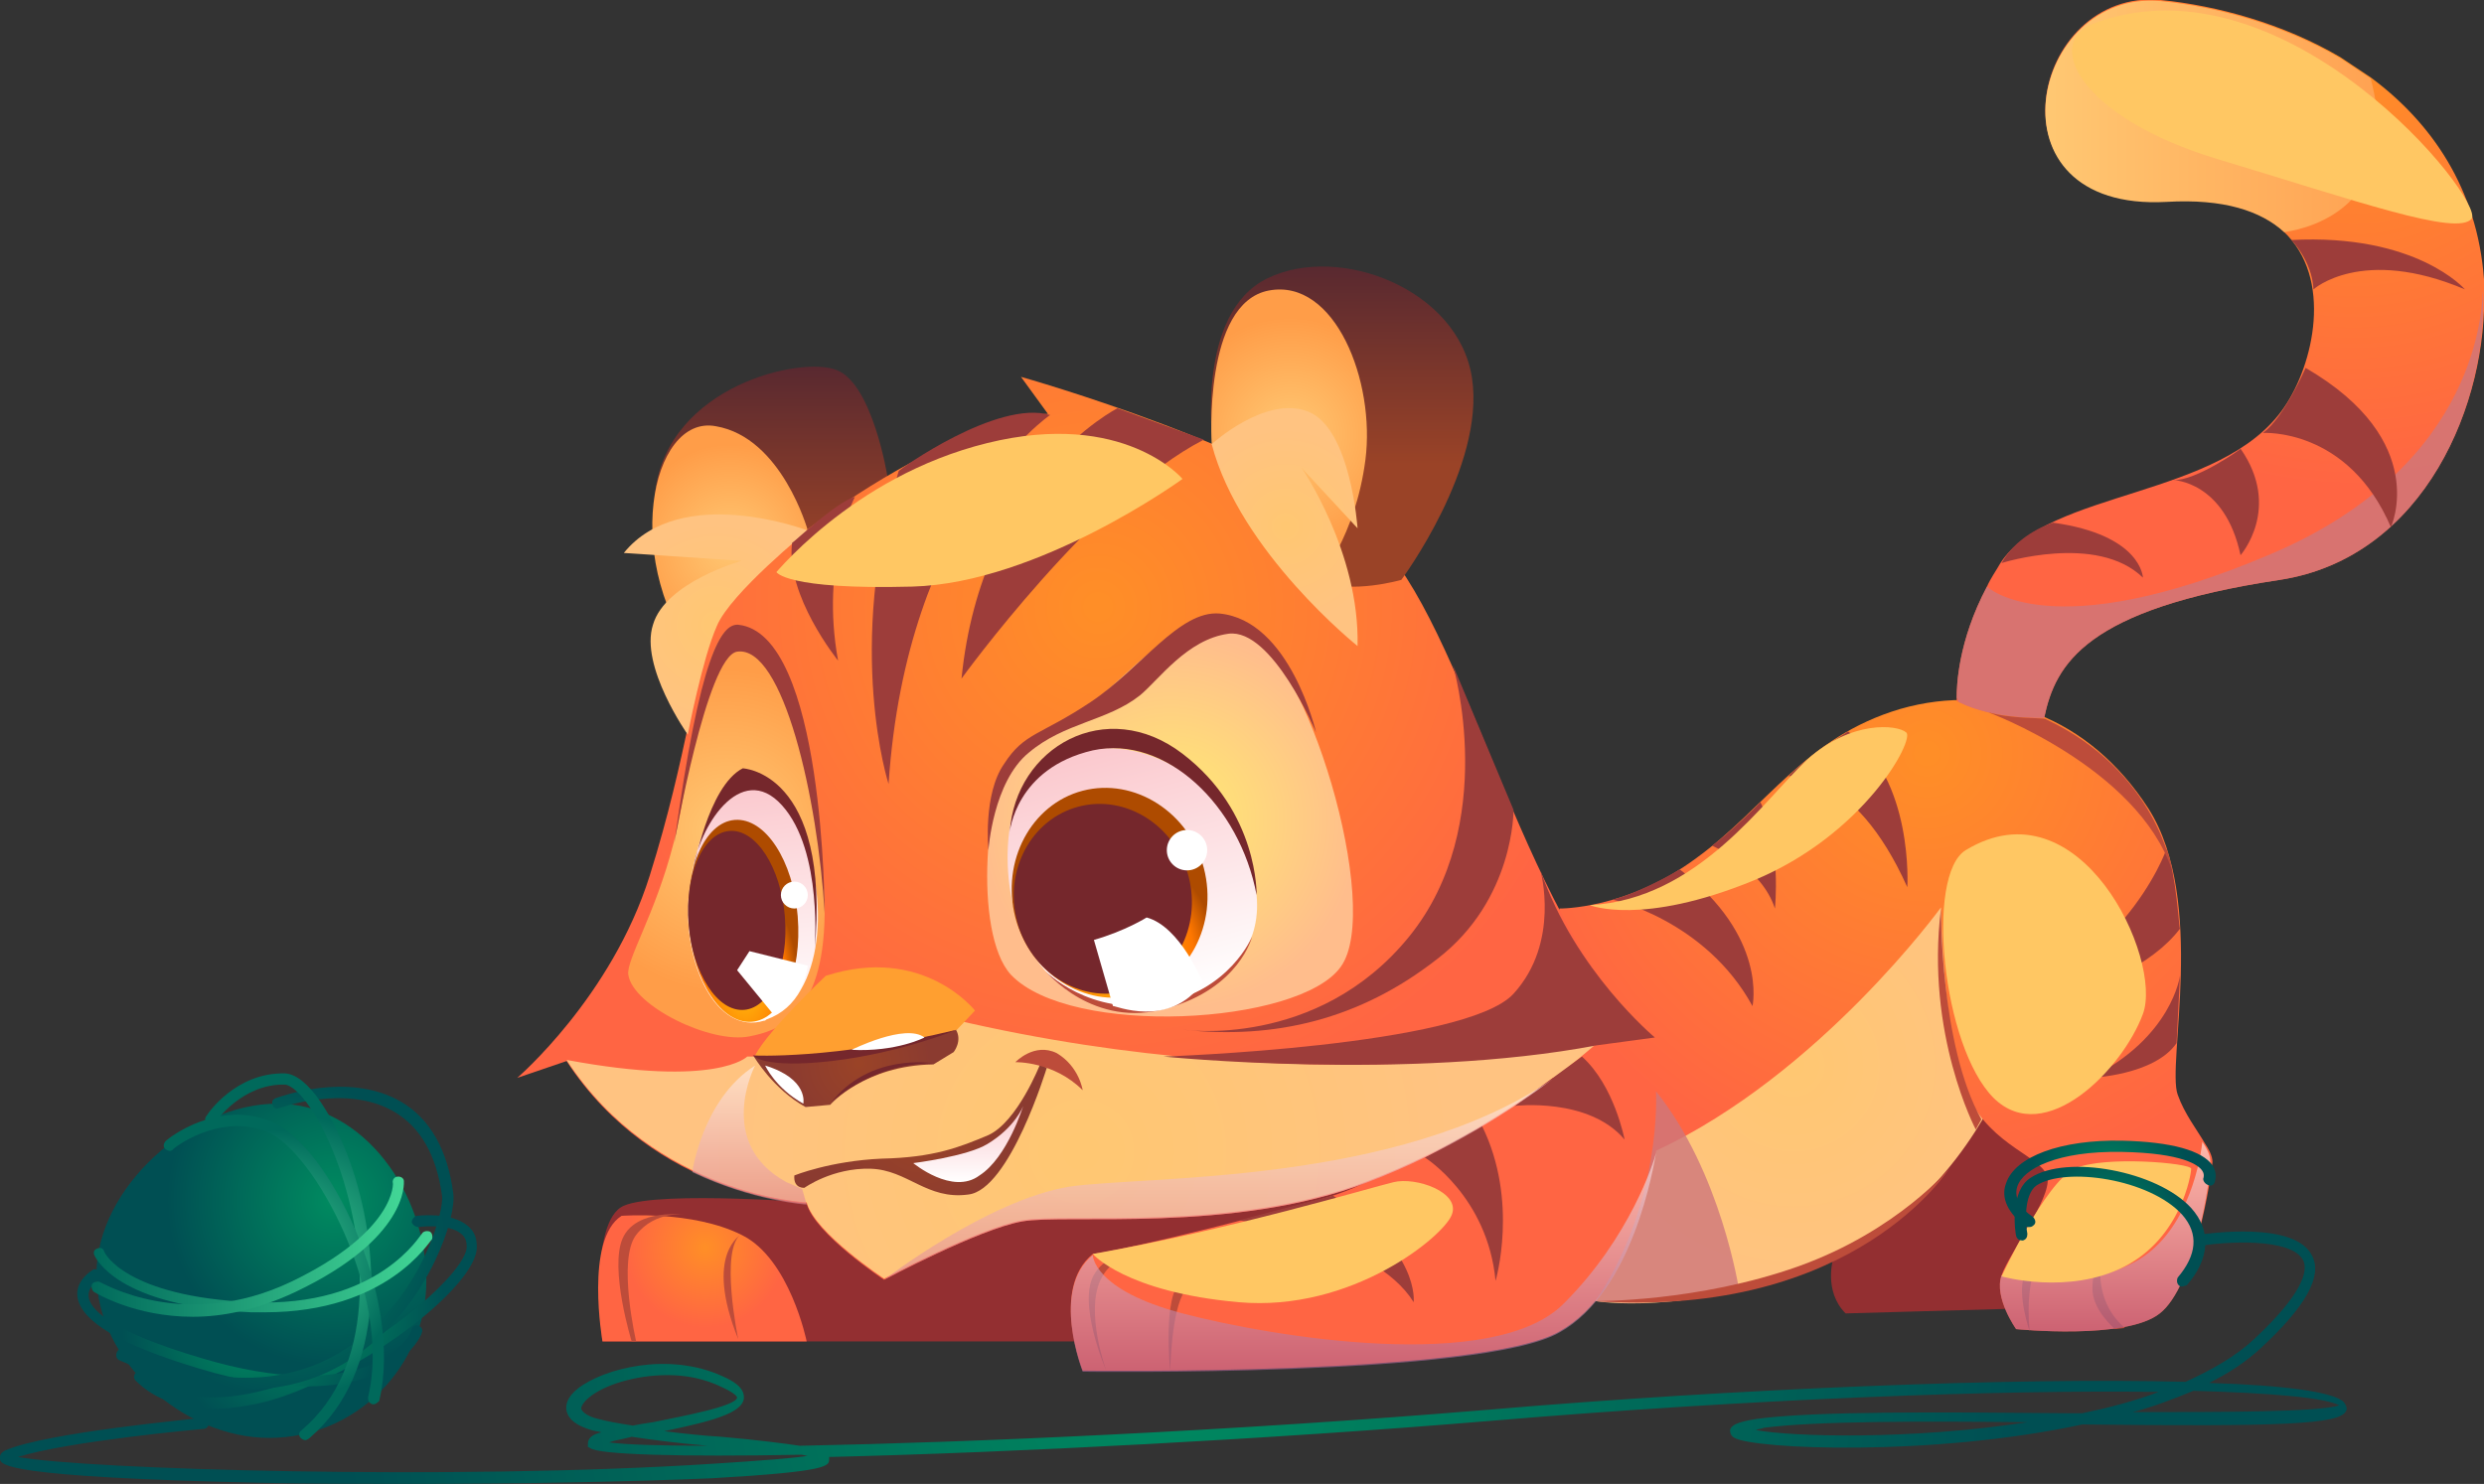 <?xml version="1.0" encoding="utf-8"?>
<!-- Generator: Adobe Illustrator 17.1.0, SVG Export Plug-In . SVG Version: 6.00 Build 0)  -->
<!DOCTYPE svg PUBLIC "-//W3C//DTD SVG 1.1//EN" "http://www.w3.org/Graphics/SVG/1.1/DTD/svg11.dtd">
<svg version="1.1" id="Layer_1" xmlns="http://www.w3.org/2000/svg" xmlns:xlink="http://www.w3.org/1999/xlink" x="0px" y="0px"
	 width="221.4px" height="132.3px" viewBox="0 0 221.4 132.3" enable-background="new 0 0 221.4 132.3" xml:space="preserve">
<rect x="0" y="0" width="221.4" height="132.3" fill="#333333" stroke="none"/>
<g>
	<g>
		<radialGradient id="SVGID_1_" cx="29.74" cy="106.998" r="14.856" gradientUnits="userSpaceOnUse">
			<stop  offset="5.586590e-003" style="stop-color:#008B60"/>
			<stop  offset="1" style="stop-color:#004F53"/>
		</radialGradient>
		<path fill-rule="evenodd" clip-rule="evenodd" fill="url(#SVGID_1_)" d="M38,114.2c0,7.7-6.3,14-14,14s-15.4-6.9-15.4-14.6
			S17,98.4,24.7,98.4C32.5,98.4,38,106.5,38,114.2z"/>
		<g>
			<radialGradient id="SVGID_2_" cx="27.232" cy="116.996" r="12.424" gradientUnits="userSpaceOnUse">
				<stop  offset="5.586590e-003" style="stop-color:#008B60"/>
				<stop  offset="1" style="stop-color:#004F53"/>
			</radialGradient>
			<path fill="url(#SVGID_2_)" d="M19,125.6c-2.8,0-5.2-0.8-6.9-2.5c-0.2-0.2-0.2-0.5,0-0.7c0.2-0.2,0.5-0.2,0.7,0
				c4.1,3.8,10.8,1.8,14.4,0.3c7.7-3.3,14.3-9.4,14.4-11.5c0-0.5-0.1-0.9-0.5-1.2c-0.9-0.8-3.1-0.7-3.8-0.6c-0.3,0-0.5-0.2-0.6-0.4
				c0-0.3,0.2-0.5,0.4-0.6c0.1,0,3.1-0.4,4.6,0.9c0.6,0.5,0.8,1.1,0.8,1.9c0,3-7.7,9.4-15,12.4C24.4,125,21.5,125.6,19,125.6z"/>
		</g>
		<g>
			<radialGradient id="SVGID_3_" cx="22.374" cy="118.351" r="11.509" gradientUnits="userSpaceOnUse">
				<stop  offset="5.586590e-003" style="stop-color:#008B60"/>
				<stop  offset="1" style="stop-color:#004F53"/>
			</radialGradient>
			<path fill="url(#SVGID_3_)" d="M27.4,123.6c-2.6,0-5.8-0.4-9.7-1.6c-7-2.1-10.5-4.2-10.8-6.4c-0.2-1.5,1.4-2.4,1.4-2.4
				c0.2-0.1,0.5,0,0.7,0.2c0.1,0.2,0,0.5-0.2,0.7l0,0c0,0-1,0.6-0.9,1.5c0.1,1,1.6,3,10.1,5.5c13.7,4.1,18.3-1,18.7-2.6
				c0.1-0.3,0.4-0.4,0.6-0.3c0.3,0.1,0.4,0.4,0.3,0.6C37.7,118.8,35.8,123.6,27.4,123.6z"/>
		</g>
		<g>
			<radialGradient id="SVGID_4_" cx="25.412" cy="110.428" r="14.246" gradientUnits="userSpaceOnUse">
				<stop  offset="5.586590e-003" style="stop-color:#008B60"/>
				<stop  offset="1" style="stop-color:#004F53"/>
			</radialGradient>
			<path fill="url(#SVGID_4_)" d="M21.8,123.9c-3.1,0-6.8-0.7-11.1-2.6c-0.3-0.1-0.4-0.4-0.3-0.7c0.1-0.3,0.4-0.4,0.7-0.3
				c8.3,3.6,15.3,3.4,20.8-0.8c5.8-4.4,7.7-11.6,7.5-12.9c-0.5-3.6-1.9-6.1-4.3-7.5c-4.3-2.5-10.2-0.3-10.2-0.3
				c-0.3,0.1-0.5,0-0.6-0.3c-0.1-0.3,0-0.5,0.3-0.6c0.3-0.1,6.4-2.4,11.1,0.3c2.6,1.5,4.2,4.3,4.7,8.2c0.3,2.1-2.1,9.5-7.9,13.9
				C30.1,122.2,26.6,123.9,21.8,123.9z"/>
		</g>
		<g>
			<radialGradient id="SVGID_5_" cx="25.689" cy="112.033" r="12.672" gradientUnits="userSpaceOnUse">
				<stop  offset="5.586590e-003" style="stop-color:#42D696"/>
				<stop  offset="1" style="stop-color:#00695B"/>
			</radialGradient>
			<path fill="url(#SVGID_5_)" d="M27.2,128.4c-0.1,0-0.3-0.1-0.4-0.2c-0.2-0.2-0.2-0.5,0.1-0.7c6.6-5.6,5.9-16.1,3.3-23.5
				c-1.6-4.5-3.7-7.2-4.8-7.3c-3.8-0.1-6.2,3.3-6.2,3.4c-0.2,0.2-0.5,0.3-0.7,0.1c-0.2-0.2-0.3-0.5-0.1-0.7c0.1-0.2,2.6-3.9,7-3.8
				c2.1,0.1,4.4,4,5.8,7.9c2.7,7.6,3.3,18.7-3.6,24.6C27.5,128.3,27.3,128.4,27.2,128.4z"/>
		</g>
		<g>
			<radialGradient id="SVGID_6_" cx="24.386" cy="112.248" r="11.477" gradientUnits="userSpaceOnUse">
				<stop  offset="5.586590e-003" style="stop-color:#42D696"/>
				<stop  offset="1" style="stop-color:#00695B"/>
			</radialGradient>
			<path fill="url(#SVGID_6_)" d="M33.3,125.2c0,0-0.1,0-0.1,0c-0.3-0.1-0.4-0.3-0.4-0.6c2.2-9.1-4.8-22-9-23.7
				c-4.3-1.7-8.4,1.5-8.4,1.6c-0.2,0.2-0.5,0.1-0.7-0.1c-0.2-0.2-0.1-0.5,0.1-0.7c0.2-0.2,4.6-3.7,9.4-1.7c5,2,11.8,15.6,9.6,24.9
				C33.7,125,33.5,125.2,33.3,125.2z"/>
		</g>
		<g>
			<radialGradient id="SVGID_7_" cx="104.843" cy="120.935" r="74.571" gradientUnits="userSpaceOnUse">
				<stop  offset="5.586590e-003" style="stop-color:#008B60"/>
				<stop  offset="1" style="stop-color:#004F53"/>
			</radialGradient>
			<path fill="url(#SVGID_7_)" d="M36.4,132.3c-4.4,0-8.8,0-13.2-0.1c-22.8-0.5-23.1-1.6-23.2-2.1c0-0.2-0.1-0.5,0.5-0.8
				c3.7-1.6,17-2.8,17.6-2.9c0.3,0,0.5,0.2,0.5,0.5c0,0.3-0.2,0.5-0.5,0.5c-0.1,0-12.1,1.1-16.5,2.5c5.9,1.1,38.8,2.1,62,0.6
				c4.7-0.3,7.1-0.5,8.4-0.7c-0.2,0-0.4-0.1-0.6-0.1c-10.7,0.2-18.1,0-18.8-0.6l-0.2-0.1l0-0.3c0-0.4,0.3-0.8,1.2-1
				c-0.3-0.1-0.6-0.1-0.9-0.2c-1.3-0.4-2-0.9-2.2-1.7c-0.1-0.5,0-1.2,1-2c2.3-1.8,8.1-3.3,12.9-1.1c0.9,0.4,2,1,1.9,2
				c-0.2,1.3-2.8,2-7.1,2.9c1.6,0.2,3.4,0.4,5.1,0.5c3.4,0.3,5.6,0.6,7,0.8c15.3-0.3,38.3-1.3,61.2-3.2c22.2-1.9,47.1-2.9,62.3-2.5
				c2.4-1.1,4.5-2.3,6.1-3.8c4.4-4.1,4.8-6.1,4.4-7c-1-2.1-7.1-1.7-9.3-1.3c-0.3,0-0.5-0.1-0.6-0.4c0-0.3,0.1-0.5,0.4-0.6
				c0.9-0.1,8.8-1.3,10.3,1.9c0.9,1.8-0.6,4.5-4.6,8.2c-1.3,1.2-2.8,2.2-4.6,3.1c6.7,0.2,11.1,0.8,12,1.7c0.3,0.4,0.3,0.7,0.2,0.8
				c-0.5,1.2-5.8,1.4-23.5,1.2c-13.5,2.9-29.2,2.2-31,1.2c-0.4-0.2-0.4-0.6-0.4-0.7c0.1-0.4,0.5-0.7,2.4-1
				c5.2-0.7,16.6-0.6,27.6-0.5c0.4,0,0.9,0,1.4,0c2.4-0.5,4.7-1.1,6.8-1.9c-14.1-0.2-36.1,0.6-59.8,2.6c-19.2,1.6-42.2,2.8-58.7,3.2
				c0,0.1,0,0.1,0,0.2c0,0.6,0,1.1-10.5,1.7C56.3,132.1,46.6,132.3,36.4,132.3z M54.3,128.6c1.4,0.2,4.5,0.3,8.8,0.3
				c-2.4-0.2-4.8-0.5-6.8-0.8C55.6,128.3,54.8,128.4,54.3,128.6z M156.5,127.5c3.2,0.6,13.8,0.9,24.2-0.7c-9.6-0.1-19-0.1-23.5,0.5
				C157,127.4,156.7,127.4,156.5,127.5z M59.5,122.6c-2.9,0-5.7,0.9-7,2c-0.5,0.4-0.7,0.8-0.7,1c0.1,0.3,0.6,0.7,1.5,0.9
				c0.7,0.2,1.8,0.4,3.1,0.6c0.5-0.1,1.1-0.2,1.8-0.3c2.4-0.5,7.4-1.4,7.5-2.2c0,0,0-0.3-1.3-0.9C62.8,122.9,61.1,122.6,59.5,122.6z
				 M190.1,125.9c8.2,0,16.5,0,18.4-0.6c-1.3-0.7-6-1.1-13-1.3C193.8,124.7,192,125.4,190.1,125.9z"/>
		</g>
		<g>
			<linearGradient id="SVGID_8_" gradientUnits="userSpaceOnUse" x1="8.316" y1="113.272" x2="38.495" y2="113.272">
				<stop  offset="0" style="stop-color:#00695B"/>
				<stop  offset="0.994" style="stop-color:#42D696"/>
			</linearGradient>
			<path fill="url(#SVGID_8_)" d="M23.6,117c-0.4,0-0.8,0-1.2,0c-12-0.5-13.9-4.9-14-5.1c-0.1-0.3,0-0.5,0.3-0.6
				c0.3-0.1,0.5,0,0.6,0.3c0,0.1,1.9,4,13.1,4.5c11.4,0.5,15.1-6.1,15.2-6.1c0.1-0.2,0.4-0.3,0.7-0.2c0.2,0.1,0.3,0.4,0.2,0.7
				C38.3,110.6,34.6,117,23.6,117z"/>
		</g>
		<g>
			<linearGradient id="SVGID_9_" gradientUnits="userSpaceOnUse" x1="8.146" y1="111.102" x2="36.064" y2="111.102">
				<stop  offset="0" style="stop-color:#00695B"/>
				<stop  offset="0.994" style="stop-color:#42D696"/>
			</linearGradient>
			<path fill="url(#SVGID_9_)" d="M17.2,117.4c-5.2,0-8.6-2.1-8.8-2.2c-0.2-0.1-0.3-0.5-0.2-0.7c0.1-0.2,0.5-0.3,0.7-0.2
				c0.1,0,7.5,4.5,17,0c9.4-4.5,9.2-8.9,9.1-8.9c0-0.3,0.2-0.5,0.5-0.5c0.3,0,0.5,0.2,0.5,0.4c0,0.2,0.4,5.1-9.7,9.9
				C22.9,116.8,19.8,117.4,17.2,117.4z"/>
		</g>
	</g>
	<g>
		<path fill-rule="evenodd" clip-rule="evenodd" fill="#932F31" d="M73.6,107.3c0,0-14.8-1.2-18,0.2c-3.2,1.4-1.9,12.1-1.9,12.1h56
			l20.2-17.9L73.6,107.3z"/>
		<path fill-rule="evenodd" clip-rule="evenodd" fill="#932F31" d="M163.4,112.2c0,0-0.9,2.9,1.1,4.9l14.2-0.4l10.4-7l-10.7-26.6
			l-7-2.1L163.4,112.2z"/>
		<radialGradient id="SVGID_10_" cx="159.858" cy="94.994" r="19.895" gradientUnits="userSpaceOnUse">
			<stop  offset="1.711450e-002" style="stop-color:#FFC772"/>
			<stop  offset="1" style="stop-color:#FFC381"/>
		</radialGradient>
		<path fill-rule="evenodd" clip-rule="evenodd" fill="url(#SVGID_10_)" d="M142.2,116c0,0,7.9,1.4,19.6-3.1
			c11.7-4.5,16.3-15.8,16.3-15.8s2.1-21-5.6-23.1c-7.7-2.1-31.2,25.3-31.2,25.3L142.2,116z"/>
		<linearGradient id="SVGID_11_" gradientUnits="userSpaceOnUse" x1="68.722" y1="59.387" x2="68.722" y2="32.678">
			<stop  offset="0.38" style="stop-color:#9A4327"/>
			<stop  offset="0.997" style="stop-color:#592930"/>
		</linearGradient>
		<path fill-rule="evenodd" clip-rule="evenodd" fill="url(#SVGID_11_)" d="M79.1,42.5c0,0-1.3-8.2-4.5-9.5
			c-3.2-1.3-15,1.4-16.2,10.8c-1.2,9.4,4.2,15.5,4.2,15.5L79.1,42.5z"/>
		<radialGradient id="SVGID_12_" cx="65.087" cy="48.654" r="9.025" gradientUnits="userSpaceOnUse">
			<stop  offset="1.711450e-002" style="stop-color:#FFC772"/>
			<stop  offset="1" style="stop-color:#FF9D48"/>
		</radialGradient>
		<path fill-rule="evenodd" clip-rule="evenodd" fill="url(#SVGID_12_)" d="M72,47.3c0,0-2.3-8.3-8.2-9.3
			c-5.8-1.1-8.6,12.3-1.2,21.4L72,47.3z"/>
		<radialGradient id="SVGID_13_" cx="171.734" cy="67.167" r="38.754" gradientUnits="userSpaceOnUse">
			<stop  offset="1.711450e-002" style="stop-color:#FF8E27"/>
			<stop  offset="1" style="stop-color:#FF6543"/>
		</radialGradient>
		<path fill-rule="evenodd" clip-rule="evenodd" fill="url(#SVGID_13_)" d="M192.5,117.1c-3,2.4-12.8,1.4-12.8,1.4s-2-2.8-1.3-4.8
			c0.7-2,4.4-6.8,4.1-8.7c-0.4-1.9-4.9-2.7-7.1-7.3c-2.2-4.6-2.4-16.8-2.4-16.8s-10.8,14.9-25.4,21.7c0,0,0,0,0,0.1
			c-0.2,1.1-2,12.3-8.6,16c-6.9,4-42.5,3.5-42.5,3.5s-2.9-7.3,0.9-10.4c0,0,4.2-0.5,20.4-4.9C134,102.5,139,81,139,81
			s6,0.1,12.2-4.5c6.2-4.5,9.7-10.8,18.2-13.3c8.4-2.4,16.8,0.7,22.1,8.9c5.2,8.2,1.6,22.8,2.6,25.5c0.6,1.7,1.7,3.1,2.4,4.3v0
			c0.4,0.6,0.7,1.2,0.7,1.7C197.1,104.9,195.6,114.7,192.5,117.1z"/>
		<radialGradient id="SVGID_14_" cx="97.874" cy="54.109" r="45.121" gradientUnits="userSpaceOnUse">
			<stop  offset="1.711450e-002" style="stop-color:#FF8E27"/>
			<stop  offset="1" style="stop-color:#FF6543"/>
		</radialGradient>
		<path fill-rule="evenodd" clip-rule="evenodd" fill="url(#SVGID_14_)" d="M146.8,92.2l-4.6,0.9c0,0-8.3,7.7-20.3,12.3
			c-11.9,4.6-26.9,2.8-30.8,3.5c-3.9,0.7-12.3,5.2-12.3,5.2s-6.2-4.1-6.9-6.8c0,0-13.5-0.6-21.4-12.7l-4.4,1.5c0,0,8.4-7.2,11.8-18
			c3.4-10.8,4-18.3,5.8-22.3c3-6.5,21.1-18.5,29.7-18.9l-2.4-3.3c0,0,23.2,6.5,31.4,14.2C130.7,55.7,135.3,81.1,146.8,92.2z"/>
		<linearGradient id="SVGID_15_" gradientUnits="userSpaceOnUse" x1="119.596" y1="52.252" x2="119.596" y2="23.706">
			<stop  offset="0.38" style="stop-color:#9A4327"/>
			<stop  offset="0.997" style="stop-color:#592930"/>
		</linearGradient>
		<path fill-rule="evenodd" clip-rule="evenodd" fill="url(#SVGID_15_)" d="M124.9,51.7c0,0,7.5-10.1,6.3-18
			c-1.2-7.9-11.8-12-18.2-8.9c-6.5,3.1-4.9,14.9-4.9,14.9s6.7,10.7,9.5,12.1C120.4,53,124.9,51.7,124.9,51.7z"/>
		<radialGradient id="SVGID_16_" cx="114.966" cy="38.723" r="10.389" gradientUnits="userSpaceOnUse">
			<stop  offset="1.711450e-002" style="stop-color:#FFC772"/>
			<stop  offset="1" style="stop-color:#FF9D48"/>
		</radialGradient>
		<path fill-rule="evenodd" clip-rule="evenodd" fill="url(#SVGID_16_)" d="M108,39.6c0,0-0.8-12.6,5.1-13.7
			c5.9-1.1,9.5,8.1,8.6,15.1c-0.9,6.9-4.2,10.7-4.2,10.7S115.8,52.4,108,39.6z"/>
		<radialGradient id="SVGID_17_" cx="114.549" cy="46.967" r="8.8" gradientUnits="userSpaceOnUse">
			<stop  offset="1.711450e-002" style="stop-color:#FFC772"/>
			<stop  offset="1" style="stop-color:#FFC381"/>
		</radialGradient>
		<path fill-rule="evenodd" clip-rule="evenodd" fill="url(#SVGID_17_)" d="M108,39.6c0,0,4.8-4.4,8.6-2.9
			c3.8,1.5,4.4,10.4,4.4,10.4l-5-5.4c0,0,5.2,7.5,5,15.9C121,57.6,110.5,49.2,108,39.6z"/>
		<radialGradient id="SVGID_18_" cx="63.804" cy="55.725" r="9.041" gradientUnits="userSpaceOnUse">
			<stop  offset="1.711450e-002" style="stop-color:#FFC772"/>
			<stop  offset="1" style="stop-color:#FFC381"/>
		</radialGradient>
		<path fill-rule="evenodd" clip-rule="evenodd" fill="url(#SVGID_18_)" d="M72,47.3c0,0-11.3-4.3-16.4,2l10.5,0.7
			c0,0-6.8,1.9-7.9,5.7c-1.2,3.7,3.1,9.8,3.1,9.8s1.3-6.8,2.6-9.7C65.1,52.9,72,47.3,72,47.3z"/>
		<radialGradient id="SVGID_19_" cx="96.401" cy="102.661" r="33.427" gradientUnits="userSpaceOnUse">
			<stop  offset="1.711450e-002" style="stop-color:#FFC772"/>
			<stop  offset="1" style="stop-color:#FFC381"/>
		</radialGradient>
		<path fill-rule="evenodd" clip-rule="evenodd" fill="url(#SVGID_19_)" d="M142.2,93.1c-0.1,0.1-0.1,0.1-0.2,0.2
			c-0.5,0.4-1.7,1.5-3.5,2.8c0,0,0,0-0.1,0c-3.6,2.7-9.4,6.5-16.5,9.2c-11.9,4.6-26.9,2.8-30.8,3.5c-3.9,0.7-12.3,5.2-12.3,5.2
			s-6.2-4.1-6.9-6.8c0,0-13.5-0.6-21.4-12.7c13.4,2.5,16.1-0.3,16.1-0.3c9.9,0.1,18.4-3.3,18.4-3.3C117,98.4,142.2,93.1,142.2,93.1z
			"/>
		<radialGradient id="SVGID_20_" cx="209.754" cy="5.031" r="38.445" gradientUnits="userSpaceOnUse">
			<stop  offset="1.711450e-002" style="stop-color:#FF8E27"/>
			<stop  offset="1" style="stop-color:#FF6543"/>
		</radialGradient>
		<path fill-rule="evenodd" clip-rule="evenodd" fill="url(#SVGID_20_)" d="M203.2,51.7c-17.3,2.6-20,7.5-21,12.3
			c0,0-4.4,0.2-7.6-1.4c-0.1,0-0.1-0.1-0.2-0.1c0,0,0-0.1,0-0.3c0-1,0.1-5,2.7-9.9c0.3-0.7,0.8-1.4,1.2-2.1
			c4.3-6.6,19.7-5.7,25.3-13.9c2.6-3.8,4.4-11.5-0.1-15.7c0,0,0,0,0,0c-2-1.9-5.4-3-10.4-2.7c-16.4,0.9-12.1-19-0.5-17.9
			c5,0.5,10.9,2.1,16,5.1c0.9,0.6,1.8,1.2,2.7,1.8c5.4,4,9.5,9.9,10.1,18c0,0.3,0,0.6,0,0.8c0,0,0,0,0,0
			C221.8,35.7,216.2,49.7,203.2,51.7z"/>
		<linearGradient id="SVGID_21_" gradientUnits="userSpaceOnUse" x1="182.311" y1="10.343" x2="211.94" y2="10.343">
			<stop  offset="1.711450e-002" style="stop-color:#FFC772"/>
			<stop  offset="1" style="stop-color:#FFA252"/>
		</linearGradient>
		<path fill-rule="evenodd" clip-rule="evenodd" fill="url(#SVGID_21_)" d="M203.6,20.7C203.6,20.7,203.6,20.7,203.6,20.7
			c-2.1-1.9-5.4-3-10.5-2.7c-16.4,0.9-12.1-19-0.5-17.9c5,0.5,10.9,2.1,16,5.1l2.7,1.8C214.6,19.5,204,20.6,203.6,20.7z"/>
		<radialGradient id="SVGID_22_" cx="64.774" cy="74.092" r="14.394" gradientUnits="userSpaceOnUse">
			<stop  offset="1.711450e-002" style="stop-color:#FFC772"/>
			<stop  offset="1" style="stop-color:#FF9D48"/>
		</radialGradient>
		<path fill-rule="evenodd" clip-rule="evenodd" fill="url(#SVGID_22_)" d="M56,86.9c0.4,2.8,7.4,6.2,10.8,5.5
			c2.5-0.5,6.6-1.7,6.7-10.9s-4.3-25.3-7.7-25.7c-3.3-0.4-4.1,13.2-5.8,19.5C58.4,81.5,55.8,85.6,56,86.9z"/>
		<radialGradient id="SVGID_23_" cx="104.35" cy="73.165" r="16.893" gradientUnits="userSpaceOnUse">
			<stop  offset="1.711450e-002" style="stop-color:#FFEC72"/>
			<stop  offset="1" style="stop-color:#FFBD8C"/>
		</radialGradient>
		<path fill-rule="evenodd" clip-rule="evenodd" fill="url(#SVGID_23_)" d="M90.6,67c-2.8,2.6-3.9,16.2-0.5,19.9
			c5.3,5.6,25.7,4.5,29.4-0.7c3.8-5.2-3.1-28.2-8.6-30c-5.5-1.8-9,2.6-12.4,5.5C95.2,64.6,92.8,64.9,90.6,67z"/>
		<path fill-rule="evenodd" clip-rule="evenodd" fill="#9D3D3A" d="M88.1,75.8c0,0,0.4-6.1,3.6-8.7c3.2-2.7,7-2.8,9.9-5.1
			c1.7-1.4,4.2-5,7.9-5.5c3.9-0.5,7.8,8.8,7.8,8.8s-2.3-10-8.6-10.6c-3.6-0.3-7,4.9-11.5,7.9c-4.5,3-5.9,2.7-7.7,5.5
			C87.6,70.8,88.1,75.8,88.1,75.8z"/>
		<path fill-rule="evenodd" clip-rule="evenodd" fill="#9D3D3A" d="M60.1,75.2c0,0,2.9-16.7,5.6-17.1c4.1-0.6,7.2,13.1,7.8,23.3
			c0,0,0-24.9-7.7-25.7C64.3,55.6,62.4,58.3,60.1,75.2z"/>
		<g>
			
				<linearGradient id="SVGID_24_" gradientUnits="userSpaceOnUse" x1="4.762" y1="115.465" x2="4.762" y2="91.828" gradientTransform="matrix(-0.967 0.254 0.254 0.967 79.006 -23.421)">
				<stop  offset="0" style="stop-color:#FFFFFF"/>
				<stop  offset="0.983" style="stop-color:#FBC9CE"/>
			</linearGradient>
			<path fill-rule="evenodd" clip-rule="evenodd" fill="url(#SVGID_24_)" d="M112,79.8c-0.5-5-4.2-10.9-10-12.6
				c-5.7-1.7-10.1,1.3-11.4,4.4c-1.4,3.1-1.5,12.5,4.4,16.6C100.1,91.8,112.9,89.1,112,79.8z"/>
			<path fill-rule="evenodd" clip-rule="evenodd" fill="#75272C" d="M112,79.8c0,0,0.2-7.4-6.6-12.6c-6.8-5.2-14.9-0.6-15.4,7
				c0,0,0.5-5.7,7.4-7.3C103.9,65.5,110.5,71.8,112,79.8z"/>
			
				<radialGradient id="SVGID_25_" cx="-6.685" cy="90.269" r="7.276" gradientTransform="matrix(-1.157 0.303 0.329 1.256 62.181 -26.536)" gradientUnits="userSpaceOnUse">
				<stop  offset="1.711450e-002" style="stop-color:#FFC710"/>
				<stop  offset="0.768" style="stop-color:#FF7700"/>
				<stop  offset="1" style="stop-color:#AE4B00"/>
			</radialGradient>
			<path fill-rule="evenodd" clip-rule="evenodd" fill="url(#SVGID_25_)" d="M90.5,81.8c1.3,5,6.2,8.1,10.8,6.9
				c4.6-1.2,7.3-6.3,6-11.3c-1.3-5-6.2-8.1-10.8-6.9C91.9,71.7,89.2,76.8,90.5,81.8z"/>
			
				<ellipse transform="matrix(-0.967 0.254 -0.254 -0.967 213.698 132.623)" fill-rule="evenodd" clip-rule="evenodd" fill="#75272C" cx="98.3" cy="80.1" rx="7.9" ry="8.5"/>
			<path fill-rule="evenodd" clip-rule="evenodd" fill="#BD4C3A" d="M111.6,83.5c0,0-1.1,4.6-7.6,6.4c-6.5,1.9-10.8-3.3-10.8-3.3
				s3.9,4,10.2,2.9C109.6,88.4,111.6,83.5,111.6,83.5z"/>
			<path fill-rule="evenodd" clip-rule="evenodd" fill="#FFFFFF" d="M107.2,87.6c0,0-2-5-5-5.8c0,0-1.9,1.2-4.7,2l1.7,5.9
				C99.3,89.6,104.2,91.8,107.2,87.6z"/>
			<circle fill-rule="evenodd" clip-rule="evenodd" fill="#FFFFFF" cx="105.8" cy="75.8" r="1.8"/>
		</g>
		
			<radialGradient id="SVGID_26_" cx="-33.127" cy="121.943" r="6.735" gradientTransform="matrix(-0.972 0.235 0.235 0.972 15.749 -15.941)" gradientUnits="userSpaceOnUse">
			<stop  offset="1.711450e-002" style="stop-color:#9A4327"/>
			<stop  offset="0.947" style="stop-color:#8B3B30"/>
		</radialGradient>
		<path fill-rule="evenodd" clip-rule="evenodd" fill="url(#SVGID_26_)" d="M85,93.8c0,0,0.8-1,0.2-2c0,0-10.7,2.7-18,2.4
			c0,0,1.7,2.9,4.6,4.5l2.2-0.2c0,0,3-3.5,9.2-3.6L85,93.8z"/>
		<path fill-rule="evenodd" clip-rule="evenodd" fill="#FF9F30" d="M85.3,91.8l1.6-1.7c0,0-4.6-5.9-13.3-3.1c0,0-5.1,4.8-6.3,7.1
			C67.3,94.2,75.9,94.9,85.3,91.8z"/>
		<path fill-rule="evenodd" clip-rule="evenodd" fill="#75272C" d="M85.3,91.8c0,0-5.1,2.1-11.2,2.8c-6.1,0.7-7-0.5-7-0.5
			S74.2,94.5,85.3,91.8z"/>
		<path fill-rule="evenodd" clip-rule="evenodd" fill="#75272C" d="M83.2,94.8c0,0-5.7-1-9.2,3.6C73.9,98.4,77.6,94.8,83.2,94.8z"/>
		
			<linearGradient id="SVGID_27_" gradientUnits="userSpaceOnUse" x1="-123.203" y1="109.712" x2="-123.203" y2="92.234" gradientTransform="matrix(-1.065 0.123 0.14 1.206 -78.354 -26.128)">
			<stop  offset="0" style="stop-color:#FFFFFF"/>
			<stop  offset="0.983" style="stop-color:#FBC9CE"/>
		</linearGradient>
		<path fill-rule="evenodd" clip-rule="evenodd" fill="url(#SVGID_27_)" d="M68.1,91c0.1,0,0.1,0,0.2-0.1c0,0,0,0,0,0
			c1.4-0.5,2.4-1.4,3.1-2.7c1.4-2.4,1.8-5.9,1.3-9.3c-0.1-0.8-0.3-1.6-0.4-2.3c-0.5-2.2-1.3-3.7-2.2-4.7c-1.1-1.3-2.3-1.8-3.3-2
			c-2.2-0.3-4.7,3.6-5.4,9.8C60.8,86,63.9,92.3,68.1,91z"/>
		<path fill-rule="evenodd" clip-rule="evenodd" fill="#75272C" d="M72.6,84.8c0,0,0.8-8.9-2.9-13c-3.7-4.1-7.5,2.1-7.9,5.8
			c0,0,1.3-7.5,4.4-9.1C66.1,68.5,74.1,68.7,72.6,84.8z"/>
		
			<radialGradient id="SVGID_28_" cx="-39.015" cy="69.66" r="7.277" gradientTransform="matrix(-0.666 5.510000e-002 0.102 1.237 33.181 3.067)" gradientUnits="userSpaceOnUse">
			<stop  offset="1.711450e-002" style="stop-color:#FFC710"/>
			<stop  offset="0.768" style="stop-color:#FF7700"/>
			<stop  offset="1" style="stop-color:#AE4B00"/>
		</radialGradient>
		<path fill-rule="evenodd" clip-rule="evenodd" fill="url(#SVGID_28_)" d="M61.4,82.5c0.4,5,2.9,8.8,5.6,8.6
			c2.7-0.2,4.5-4.4,4.1-9.4c-0.4-5-2.9-8.8-5.6-8.6C62.8,73.3,61,77.5,61.4,82.5z"/>
		
			<ellipse transform="matrix(-0.997 8.241442e-002 -8.241442e-002 -0.997 137.838 158.508)" fill-rule="evenodd" clip-rule="evenodd" fill="#75272C" cx="65.6" cy="82.1" rx="4.3" ry="8"/>
		<circle fill-rule="evenodd" clip-rule="evenodd" fill="#FFFFFF" cx="70.8" cy="79.8" r="1.2"/>
		<path fill-rule="evenodd" clip-rule="evenodd" fill="#FFFFFF" d="M68.9,90.4l-3.2-3.9l1.1-1.7l5.2,1.3
			C72,86.1,71.6,89.5,68.9,90.4z"/>
		<radialGradient id="SVGID_29_" cx="81.996" cy="100.74" r="8.946" gradientUnits="userSpaceOnUse">
			<stop  offset="1.711450e-002" style="stop-color:#9A4327"/>
			<stop  offset="0.947" style="stop-color:#8B3B30"/>
		</radialGradient>
		<path fill-rule="evenodd" clip-rule="evenodd" fill="url(#SVGID_29_)" d="M70.8,104.8c0,0,3.2-1.3,7.8-1.5c4.6-0.1,6.9-1,9.5-2.1
			c2.6-1.2,4.6-6.3,4.6-6.3l0.6,0.3c0,0-3.3,10.9-7,11.3c-3.7,0.5-5.4-2.2-8.7-2.3c-3.4-0.1-5.9,1.7-5.9,1.7S70.7,106,70.8,104.8z"
			/>
		<path fill-rule="evenodd" clip-rule="evenodd" fill="#BD4C3A" d="M90.5,94.7c0,0,3.4-0.1,6,2.5c0,0-0.3-2.1-2.3-3.3
			C92.2,92.9,90.5,94.7,90.5,94.7z"/>
		<linearGradient id="SVGID_30_" gradientUnits="userSpaceOnUse" x1="86.344" y1="105.417" x2="86.344" y2="98.643">
			<stop  offset="0" style="stop-color:#FFFFFF"/>
			<stop  offset="0.983" style="stop-color:#FBC9CE"/>
		</linearGradient>
		<path fill-rule="evenodd" clip-rule="evenodd" fill="url(#SVGID_30_)" d="M81.4,103.7c0,0,4.8-0.6,6.6-1.7
			c2.5-1.5,3.2-3.4,3.2-3.4s-1.4,4.6-3.9,6.2C84.9,106.6,81.4,103.7,81.4,103.7z"/>
		<linearGradient id="SVGID_31_" gradientUnits="userSpaceOnUse" x1="66.834" y1="107.383" x2="66.834" y2="94.994">
			<stop  offset="1.711450e-002" style="stop-color:#E08893"/>
			<stop  offset="1" style="stop-color:#FFF2EF"/>
		</linearGradient>
		<path opacity="0.6" fill-rule="evenodd" clip-rule="evenodd" fill="url(#SVGID_31_)" d="M67.3,95c0,0-3.6,6.9,2.8,10.4l1.4,0.6
			l0.4,1.4c0,0-4.8-0.3-10.2-2.9C61.7,104.5,62.6,98,67.3,95z"/>
		<linearGradient id="SVGID_32_" gradientUnits="userSpaceOnUse" x1="63.927" y1="93.637" x2="63.927" y2="53.425">
			<stop  offset="1.711450e-002" style="stop-color:#E08893"/>
			<stop  offset="1" style="stop-color:#FFF2EF"/>
		</linearGradient>
		<path display="none" opacity="0.6" fill-rule="evenodd" clip-rule="evenodd" fill="url(#SVGID_32_)" d="M53.1,88.1
			c0,0,5.7,5.7,10.2,5.6c4.5-0.2,9.2-4.6,10.6-7.6c1.4-3.1,2.1-24.5-7.8-32.6c0,0-1.3,0.2-2.3,2.4C62.9,58.1,58.4,81.5,53.1,88.1z"
			/>
		<path fill-rule="evenodd" clip-rule="evenodd" fill="#9D3D3A" d="M93.6,37c0,0-12.8,8.7-14.4,32.9c0,0-3.9-12,0.9-27.9
			C80.1,41.9,88.9,35.6,93.6,37z"/>
		<path fill-rule="evenodd" clip-rule="evenodd" fill="#9D3D3A" d="M99.6,36.4c0,0-12.1,6.1-13.9,24.1c0,0,11.8-16.3,21.6-21.3
			L99.6,36.4z"/>
		<path fill-rule="evenodd" clip-rule="evenodd" fill="#9D3D3A" d="M76.2,44.3c0,0-3.1,5.9-1.5,14.6c0,0-4.7-5.8-4.1-10.5
			C70.7,48.4,74.6,44.7,76.2,44.3z"/>
		<path fill-rule="evenodd" clip-rule="evenodd" fill="#FFC763" d="M69.2,51c0,0,0.8,1.6,12.1,1.3c11.3-0.3,24.1-9.6,24.1-9.6
			s-5.2-6.2-17.4-3.2c-12.2,3-19.3,12.1-19.3,12.1L69.2,51z"/>
		<path fill-rule="evenodd" clip-rule="evenodd" fill="#9D3D3A" d="M134.9,72.2c0,0,0.1,8-6.8,13.3c-6.9,5.4-14.5,7.2-22.7,6.3
			c0,0,12,1.8,20.2-8.3c8.1-10,3.9-24.2,3.9-24.2L134.9,72.2z"/>
		<path fill-rule="evenodd" clip-rule="evenodd" fill="#9D3D3A" d="M137.3,77.6c0,0,1.8,6.4-2.4,11c-4.3,4.7-31.2,5.6-31.2,5.6
			s21.8,2.2,38.6-1l5.2-0.7C147.5,92.5,140.4,86.6,137.3,77.6z"/>
		<path opacity="0.8" fill-rule="evenodd" clip-rule="evenodd" fill="#CE777C" d="M155,115c0,0-1.6-10.5-7.4-17.7
			c0,0,0.6,9.8-5.4,18.7C142.2,116,148,116.7,155,115z"/>
		<path opacity="0.8" fill-rule="evenodd" clip-rule="evenodd" fill="#CE777C" d="M203.2,51.7c-17.3,2.6-20,7.5-21,12.3
			c0,0-4.4,0.2-7.6-1.4l-0.2-0.4c0-1,0.1-5,2.7-9.9c0,0,5.6,5.5,25.3-2.9c18.8-8,18.8-22.3,18.9-23.5
			C221.8,35.7,216.2,49.7,203.2,51.7z"/>
		<path fill-rule="evenodd" clip-rule="evenodd" fill="#9D3D3A" d="M143.7,80.2c0,0,8.3,1.8,12.5,9.5c0,0,1.4-6.2-6.5-12.2
			C149.7,77.6,145.7,79.8,143.7,80.2z"/>
		<path fill-rule="evenodd" clip-rule="evenodd" fill="#9D3D3A" d="M152.6,75.4c0,0,4.4,1.9,5.6,5.6c0,0,0.6-5.6-1.3-9.5
			C157,71.5,154.1,74.3,152.6,75.4z"/>
		<path fill-rule="evenodd" clip-rule="evenodd" fill="#9D3D3A" d="M159.4,69.2c0,0,5.8-0.8,10.6,9.9c0,0,0.6-9.6-5.3-13.9
			C164.7,65.3,161.8,66.9,159.4,69.2z"/>
		<path fill-rule="evenodd" clip-rule="evenodd" fill="#9D3D3A" d="M110.4,108.8c0,0,12,1.5,15.6,7.3c0,0,0.6-4.7-7.2-9.5
			L110.4,108.8z"/>
		<path fill-rule="evenodd" clip-rule="evenodd" fill="#9D3D3A" d="M127,103.2c0,0,5.6,3.5,6.3,11c0,0,2.1-7.1-1.2-13.8L127,103.2z"
			/>
		<path fill-rule="evenodd" clip-rule="evenodd" fill="#9D3D3A" d="M135,98.6c0,0,6.6-0.8,9.8,3c0,0-0.9-4.8-3.8-7.4L135,98.6z"/>
		<path fill-rule="evenodd" clip-rule="evenodd" fill="#9D3D3A" d="M193.1,75.7c0,0-4,11.7-18.8,15.3c0,0,15-1.6,20-8.2
			C194.2,82.7,194,78.1,193.1,75.7z"/>
		<path fill-rule="evenodd" clip-rule="evenodd" fill="#9D3D3A" d="M194.3,87c0,0-0.7,5.5-8,9.1c0,0,5.7-0.2,7.7-3.1L194.3,87z"/>
		<path fill-rule="evenodd" clip-rule="evenodd" fill="#9D3D3A" d="M178.4,50.2c0,0,8.5-2.7,12.6,1.3c0,0-0.1-3.8-8-4.9
			C183,46.6,179.9,47.5,178.4,50.2z"/>
		<path fill-rule="evenodd" clip-rule="evenodd" fill="#9D3D3A" d="M193.7,42.8c0,0,4.6,0.1,6,6.7c0,0,3.7-4.2,0-9.5
			C199.8,40,195.7,42.9,193.7,42.8z"/>
		<path fill-rule="evenodd" clip-rule="evenodd" fill="#9D3D3A" d="M201.7,38.6c0,0,7.6-0.5,11.4,8.4c0,0,3.6-7.7-7.6-14.2
			C205.5,32.8,203.6,37.2,201.7,38.6z"/>
		<path fill-rule="evenodd" clip-rule="evenodd" fill="#9D3D3A" d="M206.2,25.8c0,0,4.3-3.9,13.5,0c0,0-4.3-5-15.5-4.4
			C204.2,21.3,206.1,23.3,206.2,25.8z"/>
		<path fill-rule="evenodd" clip-rule="evenodd" fill="#FFC763" d="M175.2,75.8c-3.6,2.2-2.1,17.5,2.5,22.1
			c4.6,4.5,11.5-2.6,13.3-7.5C192.8,85.5,185.4,69.6,175.2,75.8z"/>
		<path fill-rule="evenodd" clip-rule="evenodd" fill="#BD4C3A" d="M104.3,122.2c0,0-0.7-6.7,1-8c1.7-1.4,6.7,0,6.7,0
			s-5.1-0.7-6.4,0.9C104.4,116.8,104.3,122.2,104.3,122.2z"/>
		<path fill-rule="evenodd" clip-rule="evenodd" fill="#BD4C3A" d="M98.6,122.2c0,0-2.7-6.2-1-8.7c1.6-2.5,5.7-2.2,5.7-2.2
			s-3.9,0-5.2,2.8C96.7,117,98.6,122.2,98.6,122.2z"/>
		<linearGradient id="SVGID_33_" gradientUnits="userSpaceOnUse" x1="121.524" y1="122.266" x2="121.524" y2="102.753">
			<stop  offset="1.711450e-002" style="stop-color:#AC6393"/>
			<stop  offset="1" style="stop-color:#FFF2EF"/>
		</linearGradient>
		<path opacity="0.6" fill-rule="evenodd" clip-rule="evenodd" fill="url(#SVGID_33_)" d="M147.6,102.8c-0.2,1.1-2,12.3-8.6,16
			c-6.9,4-42.5,3.5-42.5,3.5s-2.9-7.3,0.9-10.4c0,0,0,3.1,8,5.2c8,2.1,27.8,5.4,34-0.9C145.3,110.3,147.4,103.6,147.6,102.8z"/>
		<path fill-rule="evenodd" clip-rule="evenodd" fill="#BD4C3A" d="M180.9,118.7c0,0-1.1-3.2-0.5-4.9c0.6-1.7,1.8-2.8,1.8-2.8
			S180.4,113.5,180.9,118.7z"/>
		<path fill-rule="evenodd" clip-rule="evenodd" fill="#BD4C3A" d="M188.5,118.5c0,0-2.1-1.8-2-3.7c0-1.9,1.1-4.1,1.1-4.1
			s-1.7,4.7,1.8,7.7L188.5,118.5z"/>
		<linearGradient id="SVGID_34_" gradientUnits="userSpaceOnUse" x1="187.647" y1="118.772" x2="187.647" y2="101.933">
			<stop  offset="1.711450e-002" style="stop-color:#AC6393"/>
			<stop  offset="1" style="stop-color:#FFF2EF"/>
		</linearGradient>
		<path opacity="0.6" fill-rule="evenodd" clip-rule="evenodd" fill="url(#SVGID_34_)" d="M192.5,117.1c-3,2.4-12.8,1.4-12.8,1.4
			s-2-2.8-1.3-4.8c0,0,6.1,1.9,11.9-1.2c4.4-2.4,5.7-8.2,6-10.7c0.4,0.6,0.7,1.2,0.7,1.7C197.1,104.9,195.6,114.7,192.5,117.1z"/>
		<path fill-rule="evenodd" clip-rule="evenodd" fill="#FFC763" d="M97.4,111.8c0,0,2.9,3.4,13,4.3c10.1,0.9,18.3-5.9,19-7.8
			c0.8-2-3.2-3.4-5.2-2.9C122.1,105.9,109.8,109.6,97.4,111.8z"/>
		<path fill-rule="evenodd" clip-rule="evenodd" fill="#FFC763" d="M178.4,113.8c0,0,6,1.7,11-0.9c5-2.6,5.9-8.2,5.9-8.7
			c0-0.5-7.8-1.2-10.4,0C182.3,105.4,178.4,113.8,178.4,113.8z"/>
		<path fill-rule="evenodd" clip-rule="evenodd" fill="#FFC763" d="M186.6,2.1c-4.5,1.7-1.2,8.4,11.1,12.1s21.3,6.9,22.6,5.3
			C221.5,17.8,203.7-4.3,186.6,2.1z"/>
		<linearGradient id="SVGID_35_" gradientUnits="userSpaceOnUse" x1="108.661" y1="114.202" x2="108.661" y2="96.213">
			<stop  offset="1.711450e-002" style="stop-color:#E08893"/>
			<stop  offset="1" style="stop-color:#FFF2EF"/>
		</linearGradient>
		<path opacity="0.6" fill-rule="evenodd" clip-rule="evenodd" fill="url(#SVGID_35_)" d="M138.4,96.2c-3.6,2.7-9.4,6.5-16.5,9.2
			c-11.9,4.6-26.9,2.8-30.8,3.5c-3.9,0.7-12.3,5.2-12.3,5.2s9.2-7.1,16.5-8.3C102.1,104.8,124.5,105.7,138.4,96.2z"/>
		<radialGradient id="SVGID_36_" cx="62.893" cy="111.201" r="7.175" gradientUnits="userSpaceOnUse">
			<stop  offset="1.711450e-002" style="stop-color:#FF8E27"/>
			<stop  offset="1" style="stop-color:#FF6543"/>
		</radialGradient>
		<path fill-rule="evenodd" clip-rule="evenodd" fill="url(#SVGID_36_)" d="M55.4,108.4c0,0,6.3-0.5,10.7,1.7
			c4.3,2.1,5.8,9.5,5.8,9.5H53.7C53.7,119.6,52.1,110.5,55.4,108.4z"/>
		<path fill-rule="evenodd" clip-rule="evenodd" fill="#BD4C3A" d="M65.8,119.4c0,0-1.7-8.1,0.3-9.4
			C66.1,110.1,62.7,111.7,65.8,119.4z"/>
		<path fill-rule="evenodd" clip-rule="evenodd" fill="#BD4C3A" d="M56.7,119.6c0,0-1.7-7.3,0-9.5c1.7-2.2,4.4-1.8,4.4-1.8
			s-4.4-0.6-5.6,2.1c-1.2,2.7,0.8,9.2,0.8,9.2H56.7z"/>
		<g>
			<radialGradient id="SVGID_37_" cx="188.051" cy="105.546" r="7.194" gradientUnits="userSpaceOnUse">
				<stop  offset="5.586590e-003" style="stop-color:#008B60"/>
				<stop  offset="1" style="stop-color:#004F53"/>
			</radialGradient>
			<path fill="url(#SVGID_37_)" d="M180.8,109.4c-0.1,0-0.2,0-0.3-0.1c-1.5-1.1-2.2-2.5-1.7-3.8c0.8-2.4,4.9-3.9,10.3-3.8
				c4.5,0.1,7.2,0.9,8.1,2.2c0.5,0.8,0.2,1.4,0.2,1.5c-0.1,0.3-0.4,0.4-0.7,0.2c-0.2-0.1-0.4-0.4-0.3-0.6c0,0,0.1-0.3-0.1-0.6
				c-0.3-0.5-1.7-1.6-7.2-1.7c-5.7-0.1-8.8,1.5-9.3,3.1c-0.3,0.9,0.2,1.9,1.4,2.7c0.2,0.2,0.3,0.5,0.1,0.7
				C181.1,109.4,181,109.4,180.8,109.4z"/>
		</g>
		<g>
			<radialGradient id="SVGID_38_" cx="188.038" cy="109.309" r="7.104" gradientUnits="userSpaceOnUse">
				<stop  offset="5.586590e-003" style="stop-color:#008B60"/>
				<stop  offset="1" style="stop-color:#004F53"/>
			</radialGradient>
			<path fill="url(#SVGID_38_)" d="M194.5,114.7c-0.1,0-0.2,0-0.3-0.1c-0.2-0.2-0.2-0.5-0.1-0.7c1.7-2,1.9-3.9,0.4-5.6
				c-2.9-3.2-10.4-4.3-13-2.6c-1.1,0.8-1,3.3-0.8,4.3c0,0.3-0.1,0.5-0.4,0.6c-0.3,0-0.5-0.1-0.6-0.4c-0.1-0.4-0.6-4,1.3-5.2
				c3.2-2.1,11.3-0.6,14.3,2.7c1.8,2,1.7,4.5-0.4,6.9C194.8,114.6,194.6,114.7,194.5,114.7z"/>
		</g>
		<path fill-rule="evenodd" clip-rule="evenodd" fill="#BD4C3A" d="M176.1,100.7c0,0-4.5-8.5-3.1-19.7c0,0-0.1,12.2,3.6,18.8
			L176.1,100.7z"/>
		<path fill-rule="evenodd" clip-rule="evenodd" fill="#BD4C3A" d="M177.2,63.5c0,0,13.3,4.9,16.4,14.1c0,0-1.4-8.9-11.3-13.5
			C182.3,64,179.2,64.1,177.2,63.5z"/>
		<path fill-rule="evenodd" clip-rule="evenodd" fill="#BD4C3A" d="M142.2,116c0,0,9.1,0.1,18.1-3.1c8.9-3.2,13.5-8.8,13.5-8.8
			S165.4,117.6,142.2,116z"/>
		<path fill-rule="evenodd" clip-rule="evenodd" fill="#FFFFFF" d="M75.9,93.6c0,0,4.8-2.4,6.5-1.1C82.4,92.5,79.9,93.8,75.9,93.6z"
			/>
		<path fill-rule="evenodd" clip-rule="evenodd" fill="#FFFFFF" d="M68.2,95c0,0,0.9,2,3.4,3.4C71.6,98.4,72.1,96.2,68.2,95z"/>
		<path fill-rule="evenodd" clip-rule="evenodd" fill="#FFC763" d="M141.7,80.7c0,0,4.6,1.9,14.6-2.2c9.9-4.1,14.4-12.6,13.6-13.2
			c-0.8-0.7-4.9-1.1-8.8,2.4C157.3,71.2,151.4,80.2,141.7,80.7z"/>
	</g>
</g>
</svg>
